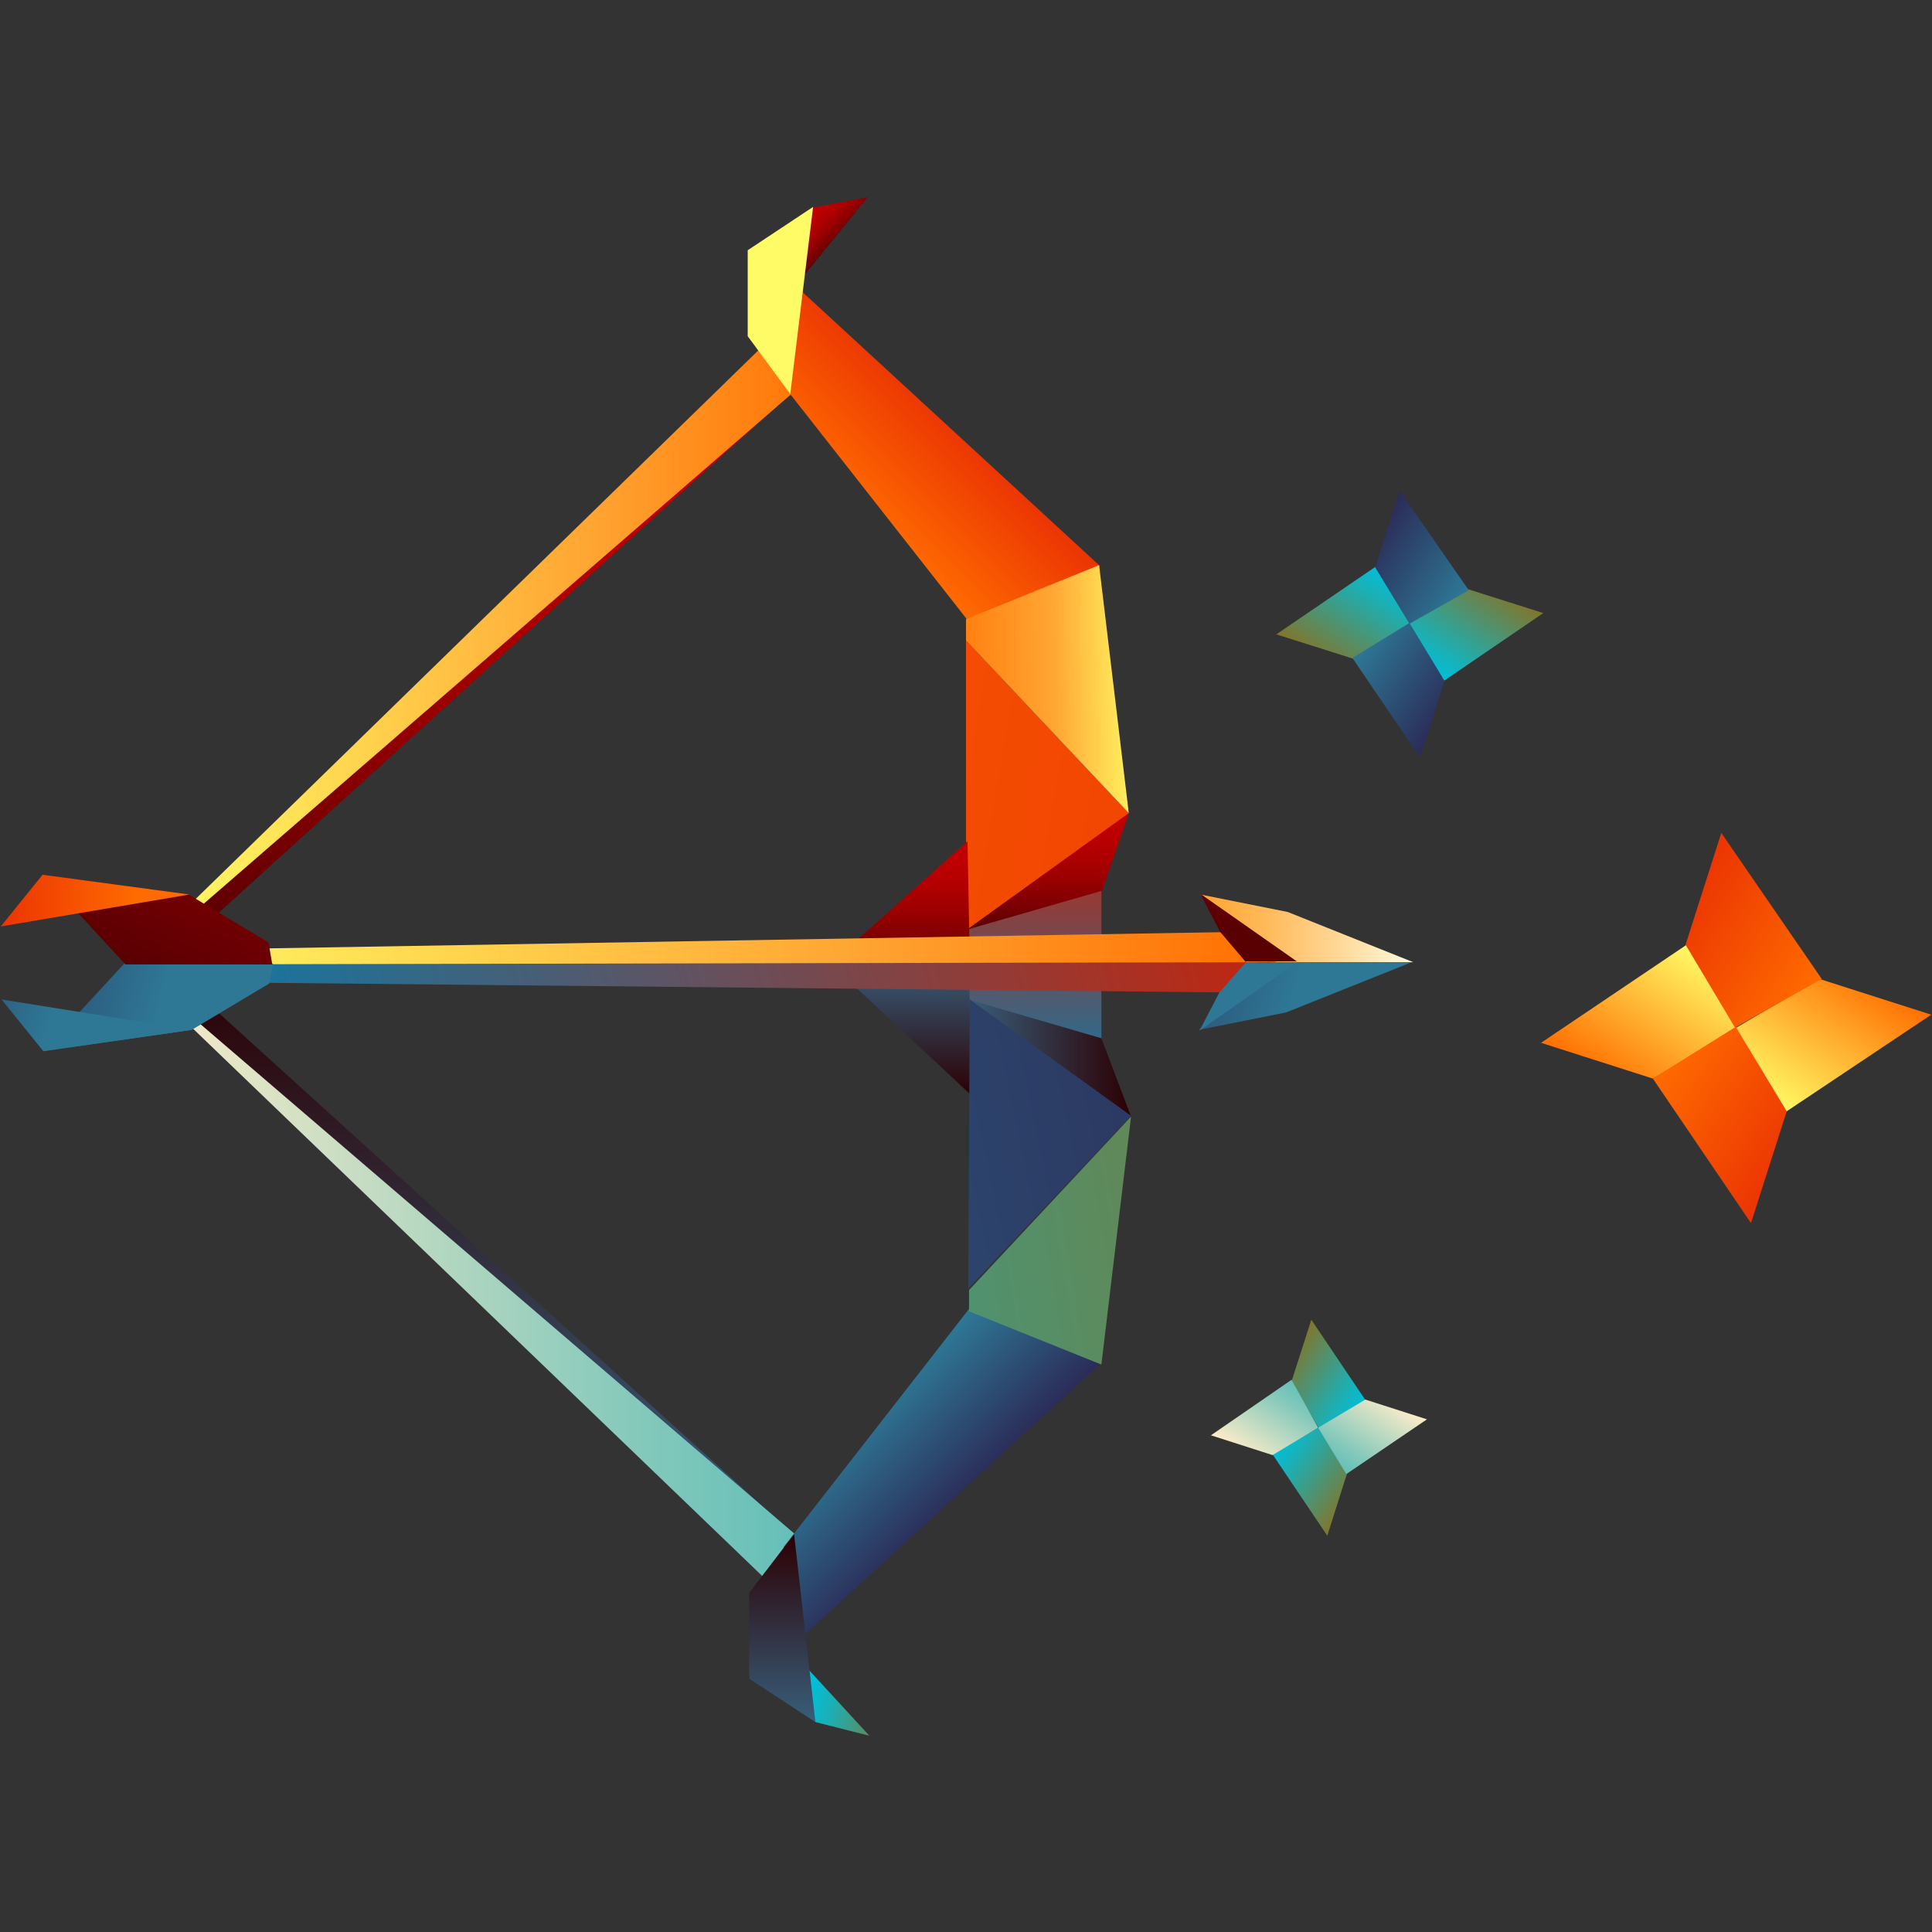 <?xml version="1.0" encoding="utf-8"?>
<!-- Generator: Adobe Illustrator 28.1.0, SVG Export Plug-In . SVG Version: 6.00 Build 0)  -->
<svg version="1.1" id="Layer_1" xmlns="http://www.w3.org/2000/svg" xmlns:xlink="http://www.w3.org/1999/xlink" x="0px" y="0px"
	 viewBox="0 0 254 254" style="enable-background:new 0 0 254 254;" xml:space="preserve">
<rect x="0" y="0" width="254" height="254" fill="#333333" stroke="none"/>
<style type="text/css">
	.st0{fill:url(#SVGID_1_);}
	.st1{fill:url(#SVGID_00000104690827017002570330000005781100347267811475_);}
	.st2{fill:url(#SVGID_00000013158660967420197240000017924772388799658137_);}
	.st3{fill:url(#SVGID_00000050650121457206196740000010150846590943636125_);}
	.st4{fill:url(#SVGID_00000094611626338462022600000008233058342187070379_);}
	.st5{fill:url(#SVGID_00000087386418522150946880000006876008579573687173_);}
	.st6{fill:url(#SVGID_00000021841134859264360780000011382222861613821609_);}
	.st7{fill:url(#SVGID_00000138534277672425103170000009043858999139928987_);}
	.st8{fill:url(#SVGID_00000181054552440080054620000016488563701512925108_);}
	.st9{fill:url(#SVGID_00000175305749481667200860000004298279341685884605_);}
	.st10{fill:url(#SVGID_00000058548020047316985690000016818572750915584695_);}
	.st11{fill:url(#SVGID_00000143579512872968943720000004574637914968381338_);}
	.st12{fill:url(#SVGID_00000168806042696090249600000014611647094951032467_);}
	.st13{fill:url(#SVGID_00000169526386345083987210000004395530100932734392_);}
	.st14{fill:url(#SVGID_00000006687502719256624810000007313007761506185606_);}
	.st15{fill:url(#SVGID_00000174601650366118883190000003784520437916573613_);}
	.st16{fill:url(#SVGID_00000006699531706415428840000017559713956220262842_);}
	.st17{fill:url(#SVGID_00000150072855979303126670000015449069313830304140_);}
	.st18{fill:url(#SVGID_00000034805368308791990290000004130663147351634843_);}
	.st19{fill:url(#SVGID_00000183238921002358826730000013949147152508045502_);}
	.st20{fill:url(#SVGID_00000082362639922821677370000008885888902601807260_);}
	.st21{fill:url(#SVGID_00000057123403777463683720000011771208257714114206_);}
	.st22{fill:url(#SVGID_00000147933644510963094000000004421485171443687862_);}
	.st23{fill:url(#SVGID_00000023980959442359243460000017099454605533630890_);}
	.st24{fill:url(#SVGID_00000127753425492076057130000000713135741607303349_);}
	.st25{fill:url(#SVGID_00000136403752662610480180000005170156850884666805_);}
	.st26{fill:url(#SVGID_00000140731380148146435810000008483423474339321526_);}
	.st27{fill:url(#SVGID_00000162325510845071823230000006171862816839933848_);}
	.st28{fill:url(#SVGID_00000101818190303825767060000011198613921718651791_);}
	.st29{fill:url(#SVGID_00000091727849330934965610000015737149355603012523_);}
	.st30{fill:url(#SVGID_00000083082245182873667320000010946499531669792413_);}
	.st31{fill:url(#SVGID_00000039845417371652998600000005815094869045098390_);}
	.st32{fill:url(#SVGID_00000076575380725037839930000000806063955839932032_);}
	.st33{fill:url(#SVGID_00000019651839452796435120000015288930356343447474_);}
	.st34{fill:url(#SVGID_00000012437918302370953990000011660877369798930845_);}
	.st35{fill:url(#SVGID_00000083768386078770535710000003045097936824822916_);}
	.st36{fill:url(#SVGID_00000018238435984479551980000011605215635085553081_);}
	.st37{fill:url(#SVGID_00000017501780258610426750000001749670254138277259_);}
	.st38{fill:url(#SVGID_00000091694210552919145920000007737621074336730790_);}
	.st39{fill:url(#SVGID_00000042698137302715924290000016272152768397906562_);}
	.st40{fill:url(#SVGID_00000103948708602853513400000000250031983821016990_);}
</style>
<linearGradient id="SVGID_1_" gradientUnits="userSpaceOnUse" x1="62.119" y1="128.231" x2="62.119" y2="53.891" gradientTransform="matrix(1 0 0 -1 0 255.702)">
	<stop  offset="0" style="stop-color:#2B0003"/>
	<stop  offset="1" style="stop-color:#385E7A"/>
</linearGradient>
<path class="st0" d="M22.5,127.5l81.9,74.3l-84.6-72.5L22.5,127.5z"/>
<linearGradient id="SVGID_00000005236853120343153180000016113716546937929102_" gradientUnits="userSpaceOnUse" x1="64.241" y1="134.171" x2="64.241" y2="204.118" gradientTransform="matrix(1 0 0 -1 0 255.702)">
	<stop  offset="0" style="stop-color:#590003"/>
	<stop  offset="0.188" style="stop-color:#7A0002"/>
	<stop  offset="0.406" style="stop-color:#990001"/>
	<stop  offset="0.619" style="stop-color:#B00001"/>
	<stop  offset="0.821" style="stop-color:#BD0000"/>
	<stop  offset="1" style="stop-color:#C20000"/>
</linearGradient>
<path style="fill:url(#SVGID_00000005236853120343153180000016113716546937929102_);" d="M27.1,121.5l77-69.9l-79.7,68.1L27.1,121.5
	z"/>
<linearGradient id="SVGID_00000015323876733818850560000018191470542790330015_" gradientUnits="userSpaceOnUse" x1="135.939" y1="109.231" x2="135.939" y2="149.281" gradientTransform="matrix(1 0 0 -1 0 255.702)">
	<stop  offset="6.000000e-03" style="stop-color:#0080B3"/>
	<stop  offset="1" style="stop-color:#CF1F03"/>
</linearGradient>
<path style="fill:url(#SVGID_00000015323876733818850560000018191470542790330015_);" d="M127,141.5l17.8,5v-40.1l-17.8,5L127,141.5
	z"/>
<linearGradient id="SVGID_00000136407442108248282200000009466465293308335033_" gradientUnits="userSpaceOnUse" x1="21.457" y1="171.733" x2="110.444" y2="171.733" gradientTransform="matrix(1 0 0 -1 0 255.702)">
	<stop  offset="0" style="stop-color:#FFFB66"/>
	<stop  offset="0.624" style="stop-color:#FFA633"/>
	<stop  offset="1" style="stop-color:#FF6E00"/>
</linearGradient>
<path style="fill:url(#SVGID_00000136407442108248282200000009466465293308335033_);" d="M101.3,44.5l-75.9,74l-3.9,4.9l89-77.2
	L101.3,44.5z"/>
<linearGradient id="SVGID_00000018959740551061000150000000077362156831404219_" gradientUnits="userSpaceOnUse" x1="137.779" y1="133.541" x2="137.779" y2="149.281" gradientTransform="matrix(1 0 0 -1 0 255.702)">
	<stop  offset="0" style="stop-color:#590003"/>
	<stop  offset="0.188" style="stop-color:#7A0002"/>
	<stop  offset="0.406" style="stop-color:#990001"/>
	<stop  offset="0.619" style="stop-color:#B00001"/>
	<stop  offset="0.821" style="stop-color:#BD0000"/>
	<stop  offset="1" style="stop-color:#C20000"/>
</linearGradient>
<path style="fill:url(#SVGID_00000018959740551061000150000000077362156831404219_);" d="M144.9,106.4l3.5,0.5l-3.5,10.2l-17.7,5.1
	L144.9,106.4z"/>
<linearGradient id="SVGID_00000020368075690566918310000001882490155190995364_" gradientUnits="userSpaceOnUse" x1="127.364" y1="116.316" x2="148.694" y2="116.316" gradientTransform="matrix(1 0 0 -1 0 255.702)">
	<stop  offset="0" style="stop-color:#385E7A"/>
	<stop  offset="1" style="stop-color:#2B0003"/>
</linearGradient>
<path style="fill:url(#SVGID_00000020368075690566918310000001882490155190995364_);" d="M145.2,147.3l3.5-0.5l-3.9-10.3l-17.5-5.1
	L145.2,147.3z"/>
<linearGradient id="SVGID_00000030479111341537698010000017582886575201014936_" gradientUnits="userSpaceOnUse" x1="16.564" y1="87.581" x2="105.778" y2="87.581" gradientTransform="matrix(1 0 0 -1 0 255.702)">
	<stop  offset="0" style="stop-color:#FFEDC9"/>
	<stop  offset="0.269" style="stop-color:#D2E0C4"/>
	<stop  offset="0.77" style="stop-color:#82C8BB"/>
	<stop  offset="1" style="stop-color:#63BFB8"/>
</linearGradient>
<path style="fill:url(#SVGID_00000030479111341537698010000017582886575201014936_);" d="M102.5,209.4l-85.9-82.6l8.3,6.6l80.9,69.4
	L102.5,209.4z"/>
<linearGradient id="SVGID_00000089554565375302112300000017127190309501783460_" gradientUnits="userSpaceOnUse" x1="110.031" y1="223.608" x2="106.079" y2="227.679" gradientTransform="matrix(1 0 0 -1 0 255.702)">
	<stop  offset="0" style="stop-color:#590003"/>
	<stop  offset="0.188" style="stop-color:#7A0002"/>
	<stop  offset="0.406" style="stop-color:#990001"/>
	<stop  offset="0.619" style="stop-color:#B00001"/>
	<stop  offset="0.821" style="stop-color:#BD0000"/>
	<stop  offset="1" style="stop-color:#C20000"/>
</linearGradient>
<path style="fill:url(#SVGID_00000089554565375302112300000017127190309501783460_);" d="M106.9,27.3l7.2-1.4l-9.2,11.3L106.9,27.3z
	"/>
<linearGradient id="SVGID_00000017518905410998878310000006558970542674814112_" gradientUnits="userSpaceOnUse" x1="125.704" y1="200.114" x2="113.434" y2="187.844" gradientTransform="matrix(1 0 0 -1 0 255.702)">
	<stop  offset="0" style="stop-color:#EB3403"/>
	<stop  offset="1" style="stop-color:#FF6B00"/>
</linearGradient>
<path style="fill:url(#SVGID_00000017518905410998878310000006558970542674814112_);" d="M105.4,38.3l39.2,36.1l-17.1,7.5
	l-23.7-30.2L105.4,38.3z"/>
<linearGradient id="SVGID_00000114056031887133285500000008279260819969480862_" gradientUnits="userSpaceOnUse" x1="221.244" y1="136.234" x2="0.604" y2="174.324" gradientTransform="matrix(1 0 0 -1 0 255.702)">
	<stop  offset="0" style="stop-color:#EB3403"/>
	<stop  offset="1" style="stop-color:#FF6B00"/>
</linearGradient>
<path style="fill:url(#SVGID_00000114056031887133285500000008279260819969480862_);" d="M148.4,106.9L127,122.3V84.2L148.4,106.9z"
	/>
<linearGradient id="SVGID_00000127726011781759564320000003783323876976859031_" gradientUnits="userSpaceOnUse" x1="121.344" y1="164.498" x2="149.674" y2="165.178" gradientTransform="matrix(1 0 0 -1 0 255.702)">
	<stop  offset="0" style="stop-color:#FF6E00"/>
	<stop  offset="0.609" style="stop-color:#FFA633"/>
	<stop  offset="1" style="stop-color:#FFFB66"/>
</linearGradient>
<path style="fill:url(#SVGID_00000127726011781759564320000003783323876976859031_);" d="M144.5,74.3l3.9,32.6L127,84.2v-2.8
	L144.5,74.3z"/>
<linearGradient id="SVGID_00000132046124437877557300000001732599995263796615_" gradientUnits="userSpaceOnUse" x1="75.452" y1="250.694" x2="54.118" y2="275.291" gradientTransform="matrix(1 0 0 -1 0 255.702)">
	<stop  offset="0" style="stop-color:#FFFB66"/>
	<stop  offset="0.624" style="stop-color:#FFA633"/>
	<stop  offset="1" style="stop-color:#FF6E00"/>
</linearGradient>
<path style="fill:url(#SVGID_00000132046124437877557300000001732599995263796615_);" d="M106.9,27.2l-3,24.6l-5.6-7.6V32.9
	L106.9,27.2z"/>
<linearGradient id="SVGID_00000055685680880336979500000001260696778435788165_" gradientUnits="userSpaceOnUse" x1="106.523" y1="33.147" x2="118.573" y2="30.897" gradientTransform="matrix(1 0 0 -1 0 255.702)">
	<stop  offset="0" style="stop-color:#00BFD9"/>
	<stop  offset="0.208" style="stop-color:#17B2BA"/>
	<stop  offset="0.661" style="stop-color:#53906A"/>
	<stop  offset="1" style="stop-color:#82752B"/>
</linearGradient>
<path style="fill:url(#SVGID_00000055685680880336979500000001260696778435788165_);" d="M107.2,226.4l7.1,1.8l-9.2-10L107.2,226.4z
	"/>
<linearGradient id="SVGID_00000119811529333152157500000000033900526662071430_" gradientUnits="userSpaceOnUse" x1="126.141" y1="57.769" x2="113.862" y2="70.049" gradientTransform="matrix(1 0 0 -1 0 255.702)">
	<stop  offset="0" style="stop-color:#2B2B57"/>
	<stop  offset="1" style="stop-color:#2E7896"/>
</linearGradient>
<path style="fill:url(#SVGID_00000119811529333152157500000000033900526662071430_);" d="M105.8,214.9l38.9-35.6l-17-7.6l-24.7,31.7
	L105.8,214.9z"/>
<linearGradient id="SVGID_00000172416357567683454740000011600437822536220325_" gradientUnits="userSpaceOnUse" x1="118.314" y1="129.03" x2="118.314" y2="145.081" gradientTransform="matrix(1 0 0 -1 0 255.702)">
	<stop  offset="0" style="stop-color:#590003"/>
	<stop  offset="0.188" style="stop-color:#7A0002"/>
	<stop  offset="0.406" style="stop-color:#990001"/>
	<stop  offset="0.619" style="stop-color:#B00001"/>
	<stop  offset="0.821" style="stop-color:#BD0000"/>
	<stop  offset="1" style="stop-color:#C20000"/>
</linearGradient>
<path style="fill:url(#SVGID_00000172416357567683454740000011600437822536220325_);" d="M127.2,110.6l-17.9,16l0,0h18.2
	L127.2,110.6z"/>
<linearGradient id="SVGID_00000067954717494380061950000007298632071823551904_" gradientUnits="userSpaceOnUse" x1="118.474" y1="111.721" x2="118.474" y2="129.021" gradientTransform="matrix(1 0 0 -1 0 255.702)">
	<stop  offset="0" style="stop-color:#2B0003"/>
	<stop  offset="1" style="stop-color:#385E7A"/>
</linearGradient>
<path style="fill:url(#SVGID_00000067954717494380061950000007298632071823551904_);" d="M127.4,126.7h-18.2l18.5,17.3L127.4,126.7z
	"/>
<linearGradient id="SVGID_00000090996651064880683670000002290601328187604114_" gradientUnits="userSpaceOnUse" x1="181.824" y1="116.731" x2="1.714" y2="78.691" gradientTransform="matrix(1 0 0 -1 0 255.702)">
	<stop  offset="0" style="stop-color:#2B2B57"/>
	<stop  offset="1" style="stop-color:#2E7896"/>
</linearGradient>
<path style="fill:url(#SVGID_00000090996651064880683670000002290601328187604114_);" d="M148.7,146.7l-21.2-15.3l-0.2,38
	L148.7,146.7z"/>
<linearGradient id="SVGID_00000110433854722778921220000000488524791011545791_" gradientUnits="userSpaceOnUse" x1="198.341" y1="101.218" x2="1.411" y2="68.578" gradientTransform="matrix(1 0 0 -1 0 255.702)">
	<stop  offset="0" style="stop-color:#82752B"/>
	<stop  offset="0.339" style="stop-color:#53906A"/>
	<stop  offset="0.792" style="stop-color:#17B2BA"/>
	<stop  offset="1" style="stop-color:#00BFD9"/>
</linearGradient>
<path style="fill:url(#SVGID_00000110433854722778921220000000488524791011545791_);" d="M144.8,179.4l3.9-32.6l-21.3,22.8v2.8
	L144.8,179.4z"/>
<linearGradient id="SVGID_00000065756060985843069420000000096027438571216565_" gradientUnits="userSpaceOnUse" x1="102.889" y1="54.001" x2="102.889" y2="29.301" gradientTransform="matrix(1 0 0 -1 0 255.702)">
	<stop  offset="0" style="stop-color:#2B0003"/>
	<stop  offset="1" style="stop-color:#385E7A"/>
</linearGradient>
<path style="fill:url(#SVGID_00000065756060985843069420000000096027438571216565_);" d="M107.2,226.4l-2.8-24.7l-5.9,7.7v11.3
	L107.2,226.4z"/>
<linearGradient id="SVGID_00000115473269100823952090000009077812880282828704_" gradientUnits="userSpaceOnUse" x1="157.804" y1="133.676" x2="185.824" y2="133.676" gradientTransform="matrix(1 0 0 -1 0 255.702)">
	<stop  offset="0" style="stop-color:#FFA633"/>
	<stop  offset="0.123" style="stop-color:#FFAC40"/>
	<stop  offset="0.348" style="stop-color:#FFBD61"/>
	<stop  offset="0.651" style="stop-color:#FFD897"/>
	<stop  offset="1" style="stop-color:#FFFBDE"/>
</linearGradient>
<path style="fill:url(#SVGID_00000115473269100823952090000009077812880282828704_);" d="M185.8,126.5h-18.5l-9.5-8.9l11.5,2.3
	L185.8,126.5L185.8,126.5z"/>
<linearGradient id="SVGID_00000034075731179096933530000013281436461933062794_" gradientUnits="userSpaceOnUse" x1="17.252" y1="108.45" x2="173.135" y2="148.5" gradientTransform="matrix(1 0 0 -1 0 255.702)">
	<stop  offset="6.000000e-03" style="stop-color:#0080B3"/>
	<stop  offset="1" style="stop-color:#CF1F03"/>
</linearGradient>
<path style="fill:url(#SVGID_00000034075731179096933530000013281436461933062794_);" d="M17.1,126.5l17,2.7l129.6,1.3l9.3-3.2
	l-8.2-0.8H17.1z"/>
<linearGradient id="SVGID_00000120554927681266159350000013701971872109829817_" gradientUnits="userSpaceOnUse" x1="17.204" y1="131.101" x2="167.824" y2="131.101" gradientTransform="matrix(1 0 0 -1 0 255.702)">
	<stop  offset="0" style="stop-color:#FFFB66"/>
	<stop  offset="0.624" style="stop-color:#FFA633"/>
	<stop  offset="1" style="stop-color:#FF6E00"/>
</linearGradient>
<path style="fill:url(#SVGID_00000120554927681266159350000013701971872109829817_);" d="M17.2,126.8l17-2.1l129.4-2.2l4.2,4
	L17.2,126.8z"/>
<linearGradient id="SVGID_00000016782743957264340810000003821270641276222355_" gradientUnits="userSpaceOnUse" x1="164.045" y1="133.037" x2="176.755" y2="202.984" gradientTransform="matrix(1 0 0 -1 0 255.702)">
	<stop  offset="0" style="stop-color:#590003"/>
	<stop  offset="0.188" style="stop-color:#7A0002"/>
	<stop  offset="0.406" style="stop-color:#990001"/>
	<stop  offset="0.619" style="stop-color:#B00001"/>
	<stop  offset="0.821" style="stop-color:#BD0000"/>
	<stop  offset="1" style="stop-color:#C20000"/>
</linearGradient>
<path style="fill:url(#SVGID_00000016782743957264340810000003821270641276222355_);" d="M163.8,126.5l-3.4-4l-2.6-5l12.7,8.9H163.8
	z"/>
<linearGradient id="SVGID_00000152944052731861074270000014030706456192498565_" gradientUnits="userSpaceOnUse" x1="142.452" y1="133.208" x2="170.462" y2="125.068" gradientTransform="matrix(1 0 0 -1 0 255.702)">
	<stop  offset="0" style="stop-color:#2B2B57"/>
	<stop  offset="1" style="stop-color:#2E7896"/>
</linearGradient>
<path style="fill:url(#SVGID_00000152944052731861074270000014030706456192498565_);" d="M185.6,126.5h-18.5l-9.5,8.9l11.5-2.3
	L185.6,126.5L185.6,126.5z"/>
<linearGradient id="SVGID_00000044137132022065522300000003929372591364498339_" gradientUnits="userSpaceOnUse" x1="131.908" y1="145.282" x2="144.618" y2="137.142" gradientTransform="matrix(1 0 0 -1 0 255.702)">
	<stop  offset="0" style="stop-color:#2B2B57"/>
	<stop  offset="1" style="stop-color:#2E7896"/>
</linearGradient>
<path style="fill:url(#SVGID_00000044137132022065522300000003929372591364498339_);" d="M163.8,126.5l-3.5,4l-2.6,5l12.7-8.9
	L163.8,126.5z"/>
<linearGradient id="SVGID_00000047746177209462546300000008137724206515053745_" gradientUnits="userSpaceOnUse" x1="-8.896" y1="131.244" x2="21.325" y2="123.104" gradientTransform="matrix(1 0 0 -1 0 255.702)">
	<stop  offset="0" style="stop-color:#2B2B57"/>
	<stop  offset="1" style="stop-color:#2E7896"/>
</linearGradient>
<path style="fill:url(#SVGID_00000047746177209462546300000008137724206515053745_);" d="M16.6,126.4L5.7,138.2l19.5-2.8l10.2-6.1
	l0.5-2.6L16.6,126.4z"/>
<linearGradient id="SVGID_00000003093658968742518810000005033412533789623209_" gradientUnits="userSpaceOnUse" x1="-17.927" y1="129.768" x2="7.04" y2="121.628" gradientTransform="matrix(1 0 0 -1 0 255.702)">
	<stop  offset="0" style="stop-color:#2B2B57"/>
	<stop  offset="1" style="stop-color:#2E7896"/>
</linearGradient>
<path style="fill:url(#SVGID_00000003093658968742518810000005033412533789623209_);" d="M0.2,131.4l5.5,6.8l19.5-2.8L0.2,131.4z"/>
<linearGradient id="SVGID_00000156572641694162864980000010577579494677656471_" gradientUnits="userSpaceOnUse" x1="18.103" y1="128.767" x2="48.343" y2="198.714" gradientTransform="matrix(1 0 0 -1 0 255.702)">
	<stop  offset="0" style="stop-color:#590003"/>
	<stop  offset="0.188" style="stop-color:#7A0002"/>
	<stop  offset="0.406" style="stop-color:#990001"/>
	<stop  offset="0.619" style="stop-color:#B00001"/>
	<stop  offset="0.821" style="stop-color:#BD0000"/>
	<stop  offset="1" style="stop-color:#C20000"/>
</linearGradient>
<path style="fill:url(#SVGID_00000156572641694162864980000010577579494677656471_);" d="M16.5,126.8L5.6,115l19.2,2.6l10.5,6.3
	l0.5,2.9L16.5,126.8z"/>
<linearGradient id="SVGID_00000056398283925404596640000000385083507123563441_" gradientUnits="userSpaceOnUse" x1="0.124" y1="137.326" x2="24.934" y2="137.326" gradientTransform="matrix(1 0 0 -1 0 255.702)">
	<stop  offset="0" style="stop-color:#EB3403"/>
	<stop  offset="0.727" style="stop-color:#FF6B00"/>
</linearGradient>
<path style="fill:url(#SVGID_00000056398283925404596640000000385083507123563441_);" d="M0.1,121.8l5.5-6.8l19.3,2.6L0.1,121.8z"/>
<linearGradient id="SVGID_00000043432426524272377420000011129821326010228107_" gradientUnits="userSpaceOnUse" x1="197.049" y1="178.871" x2="188.959" y2="166.572" gradientTransform="matrix(1 0 0 -1 0 255.702)">
	<stop  offset="0" style="stop-color:#82752B"/>
	<stop  offset="0.339" style="stop-color:#53906A"/>
	<stop  offset="0.792" style="stop-color:#17B2BA"/>
	<stop  offset="1" style="stop-color:#00BFD9"/>
</linearGradient>
<path style="fill:url(#SVGID_00000043432426524272377420000011129821326010228107_);" d="M189.7,89.6l-4.5-7.7l7.6-4.5l10.1,3.2
	L189.7,89.6z"/>
<linearGradient id="SVGID_00000041987628133579594190000002842329582055698111_" gradientUnits="userSpaceOnUse" x1="173.646" y1="168.517" x2="181.746" y2="180.817" gradientTransform="matrix(1 0 0 -1 0 255.702)">
	<stop  offset="0" style="stop-color:#82752B"/>
	<stop  offset="0.339" style="stop-color:#53906A"/>
	<stop  offset="0.792" style="stop-color:#17B2BA"/>
	<stop  offset="1" style="stop-color:#00BFD9"/>
</linearGradient>
<path style="fill:url(#SVGID_00000041987628133579594190000002842329582055698111_);" d="M181,74.4l4.4,7.7l-7.5,4.5l-10.1-3.2
	L181,74.4z"/>
<linearGradient id="SVGID_00000032642577068028279570000005909979596536755116_" gradientUnits="userSpaceOnUse" x1="180.232" y1="185.453" x2="192.595" y2="177.311" gradientTransform="matrix(1 0 0 -1 0 255.702)">
	<stop  offset="0" style="stop-color:#2B2B57"/>
	<stop  offset="1" style="stop-color:#2E7896"/>
</linearGradient>
<path style="fill:url(#SVGID_00000032642577068028279570000005909979596536755116_);" d="M193.1,77.6l-7.8,4.4l-4.5-7.4l3.2-10.1
	L193.1,77.6z"/>
<linearGradient id="SVGID_00000046315059064556492810000011168313000307819682_" gradientUnits="userSpaceOnUse" x1="190.54" y1="161.973" x2="178.308" y2="170.018" gradientTransform="matrix(1 0 0 -1 0 255.702)">
	<stop  offset="0" style="stop-color:#2B2B57"/>
	<stop  offset="1" style="stop-color:#2E7896"/>
</linearGradient>
<path style="fill:url(#SVGID_00000046315059064556492810000011168313000307819682_);" d="M177.8,86.5l7.5-4.6l4.6,7.6l-3.2,10.1
	L177.8,86.5z"/>
<linearGradient id="SVGID_00000118365389272752462940000008254114861084889770_" gradientUnits="userSpaceOnUse" x1="245.297" y1="128.064" x2="233.508" y2="110.145" gradientTransform="matrix(1 0 0 -1 0 255.702)">
	<stop  offset="0" style="stop-color:#FF6E00"/>
	<stop  offset="1" style="stop-color:#FFFB66"/>
</linearGradient>
<path style="fill:url(#SVGID_00000118365389272752462940000008254114861084889770_);" d="M234.6,146.3l-6.5-11.1l11.1-6.5l14.7,4.7
	L234.6,146.3z"/>
<linearGradient id="SVGID_00000155114654252518345590000008021359737834299065_" gradientUnits="userSpaceOnUse" x1="211.197" y1="112.984" x2="222.989" y2="130.897" gradientTransform="matrix(1 0 0 -1 0 255.702)">
	<stop  offset="0" style="stop-color:#FF6E00"/>
	<stop  offset="1" style="stop-color:#FFFB66"/>
</linearGradient>
<path style="fill:url(#SVGID_00000155114654252518345590000008021359737834299065_);" d="M221.9,124.1l6.4,11.2l-11,6.5l-14.7-4.7
	L221.9,124.1z"/>
<linearGradient id="SVGID_00000167355648717791102530000007546692731404851601_" gradientUnits="userSpaceOnUse" x1="220.762" y1="137.625" x2="238.693" y2="125.824" gradientTransform="matrix(1 0 0 -1 0 255.702)">
	<stop  offset="0" style="stop-color:#EB3403"/>
	<stop  offset="1" style="stop-color:#FF6B00"/>
</linearGradient>
<path style="fill:url(#SVGID_00000167355648717791102530000007546692731404851601_);" d="M239.5,128.7l-11.4,6.4l-6.5-10.9l4.7-14.7
	L239.5,128.7z"/>
<linearGradient id="SVGID_00000098183298676200346070000000080216532967444882_" gradientUnits="userSpaceOnUse" x1="235.791" y1="103.451" x2="218.035" y2="115.128" gradientTransform="matrix(1 0 0 -1 0 255.702)">
	<stop  offset="0" style="stop-color:#EB3403"/>
	<stop  offset="1" style="stop-color:#FF6B00"/>
</linearGradient>
<path style="fill:url(#SVGID_00000098183298676200346070000000080216532967444882_);" d="M217.3,141.8l10.9-6.8l6.7,11.1l-4.7,14.7
	L217.3,141.8z"/>
<linearGradient id="SVGID_00000064314819169653975220000006861152417156794803_" gradientUnits="userSpaceOnUse" x1="169.239" y1="77.473" x2="179.196" y2="70.925" gradientTransform="matrix(1 0 0 -1 0 255.702)">
	<stop  offset="0" style="stop-color:#82752B"/>
	<stop  offset="0.339" style="stop-color:#53906A"/>
	<stop  offset="0.792" style="stop-color:#17B2BA"/>
	<stop  offset="1" style="stop-color:#00BFD9"/>
</linearGradient>
<path style="fill:url(#SVGID_00000064314819169653975220000006861152417156794803_);" d="M179.6,184.2l-6.2,3.6l-3.6-6.2l2.6-8.1
	L179.6,184.2z"/>
<linearGradient id="SVGID_00000167381899841798980980000002214430208611575988_" gradientUnits="userSpaceOnUse" x1="177.617" y1="58.52" x2="167.655" y2="65.071" gradientTransform="matrix(1 0 0 -1 0 255.702)">
	<stop  offset="0" style="stop-color:#82752B"/>
	<stop  offset="0.339" style="stop-color:#53906A"/>
	<stop  offset="0.792" style="stop-color:#17B2BA"/>
	<stop  offset="1" style="stop-color:#00BFD9"/>
</linearGradient>
<path style="fill:url(#SVGID_00000167381899841798980980000002214430208611575988_);" d="M167.3,191.2l6.2-3.6l3.6,6.1l-2.6,8.2
	L167.3,191.2z"/>
<linearGradient id="SVGID_00000162331816544175428980000007172125785682274468_" gradientUnits="userSpaceOnUse" x1="163.904" y1="63.846" x2="170.499" y2="73.863" gradientTransform="matrix(1 0 0 -1 0 255.702)">
	<stop  offset="0" style="stop-color:#FFEDC9"/>
	<stop  offset="0.269" style="stop-color:#D2E0C4"/>
	<stop  offset="0.77" style="stop-color:#82C8BB"/>
	<stop  offset="1" style="stop-color:#63BFB8"/>
</linearGradient>
<path style="fill:url(#SVGID_00000162331816544175428980000007172125785682274468_);" d="M169.8,181.4l3.5,6.3l-6,3.6l-8.1-2.6
	L169.8,181.4z"/>
<linearGradient id="SVGID_00000175297170278861517700000010987182115917263244_" gradientUnits="userSpaceOnUse" x1="182.917" y1="72.194" x2="176.397" y2="62.284" gradientTransform="matrix(1 0 0 -1 0 255.702)">
	<stop  offset="0" style="stop-color:#FFEDC9"/>
	<stop  offset="0.269" style="stop-color:#D2E0C4"/>
	<stop  offset="0.77" style="stop-color:#82C8BB"/>
	<stop  offset="1" style="stop-color:#63BFB8"/>
</linearGradient>
<path style="fill:url(#SVGID_00000175297170278861517700000010987182115917263244_);" d="M177,193.8l-3.7-6.1l6.2-3.7l8.1,2.6
	L177,193.8z"/>
</svg>
